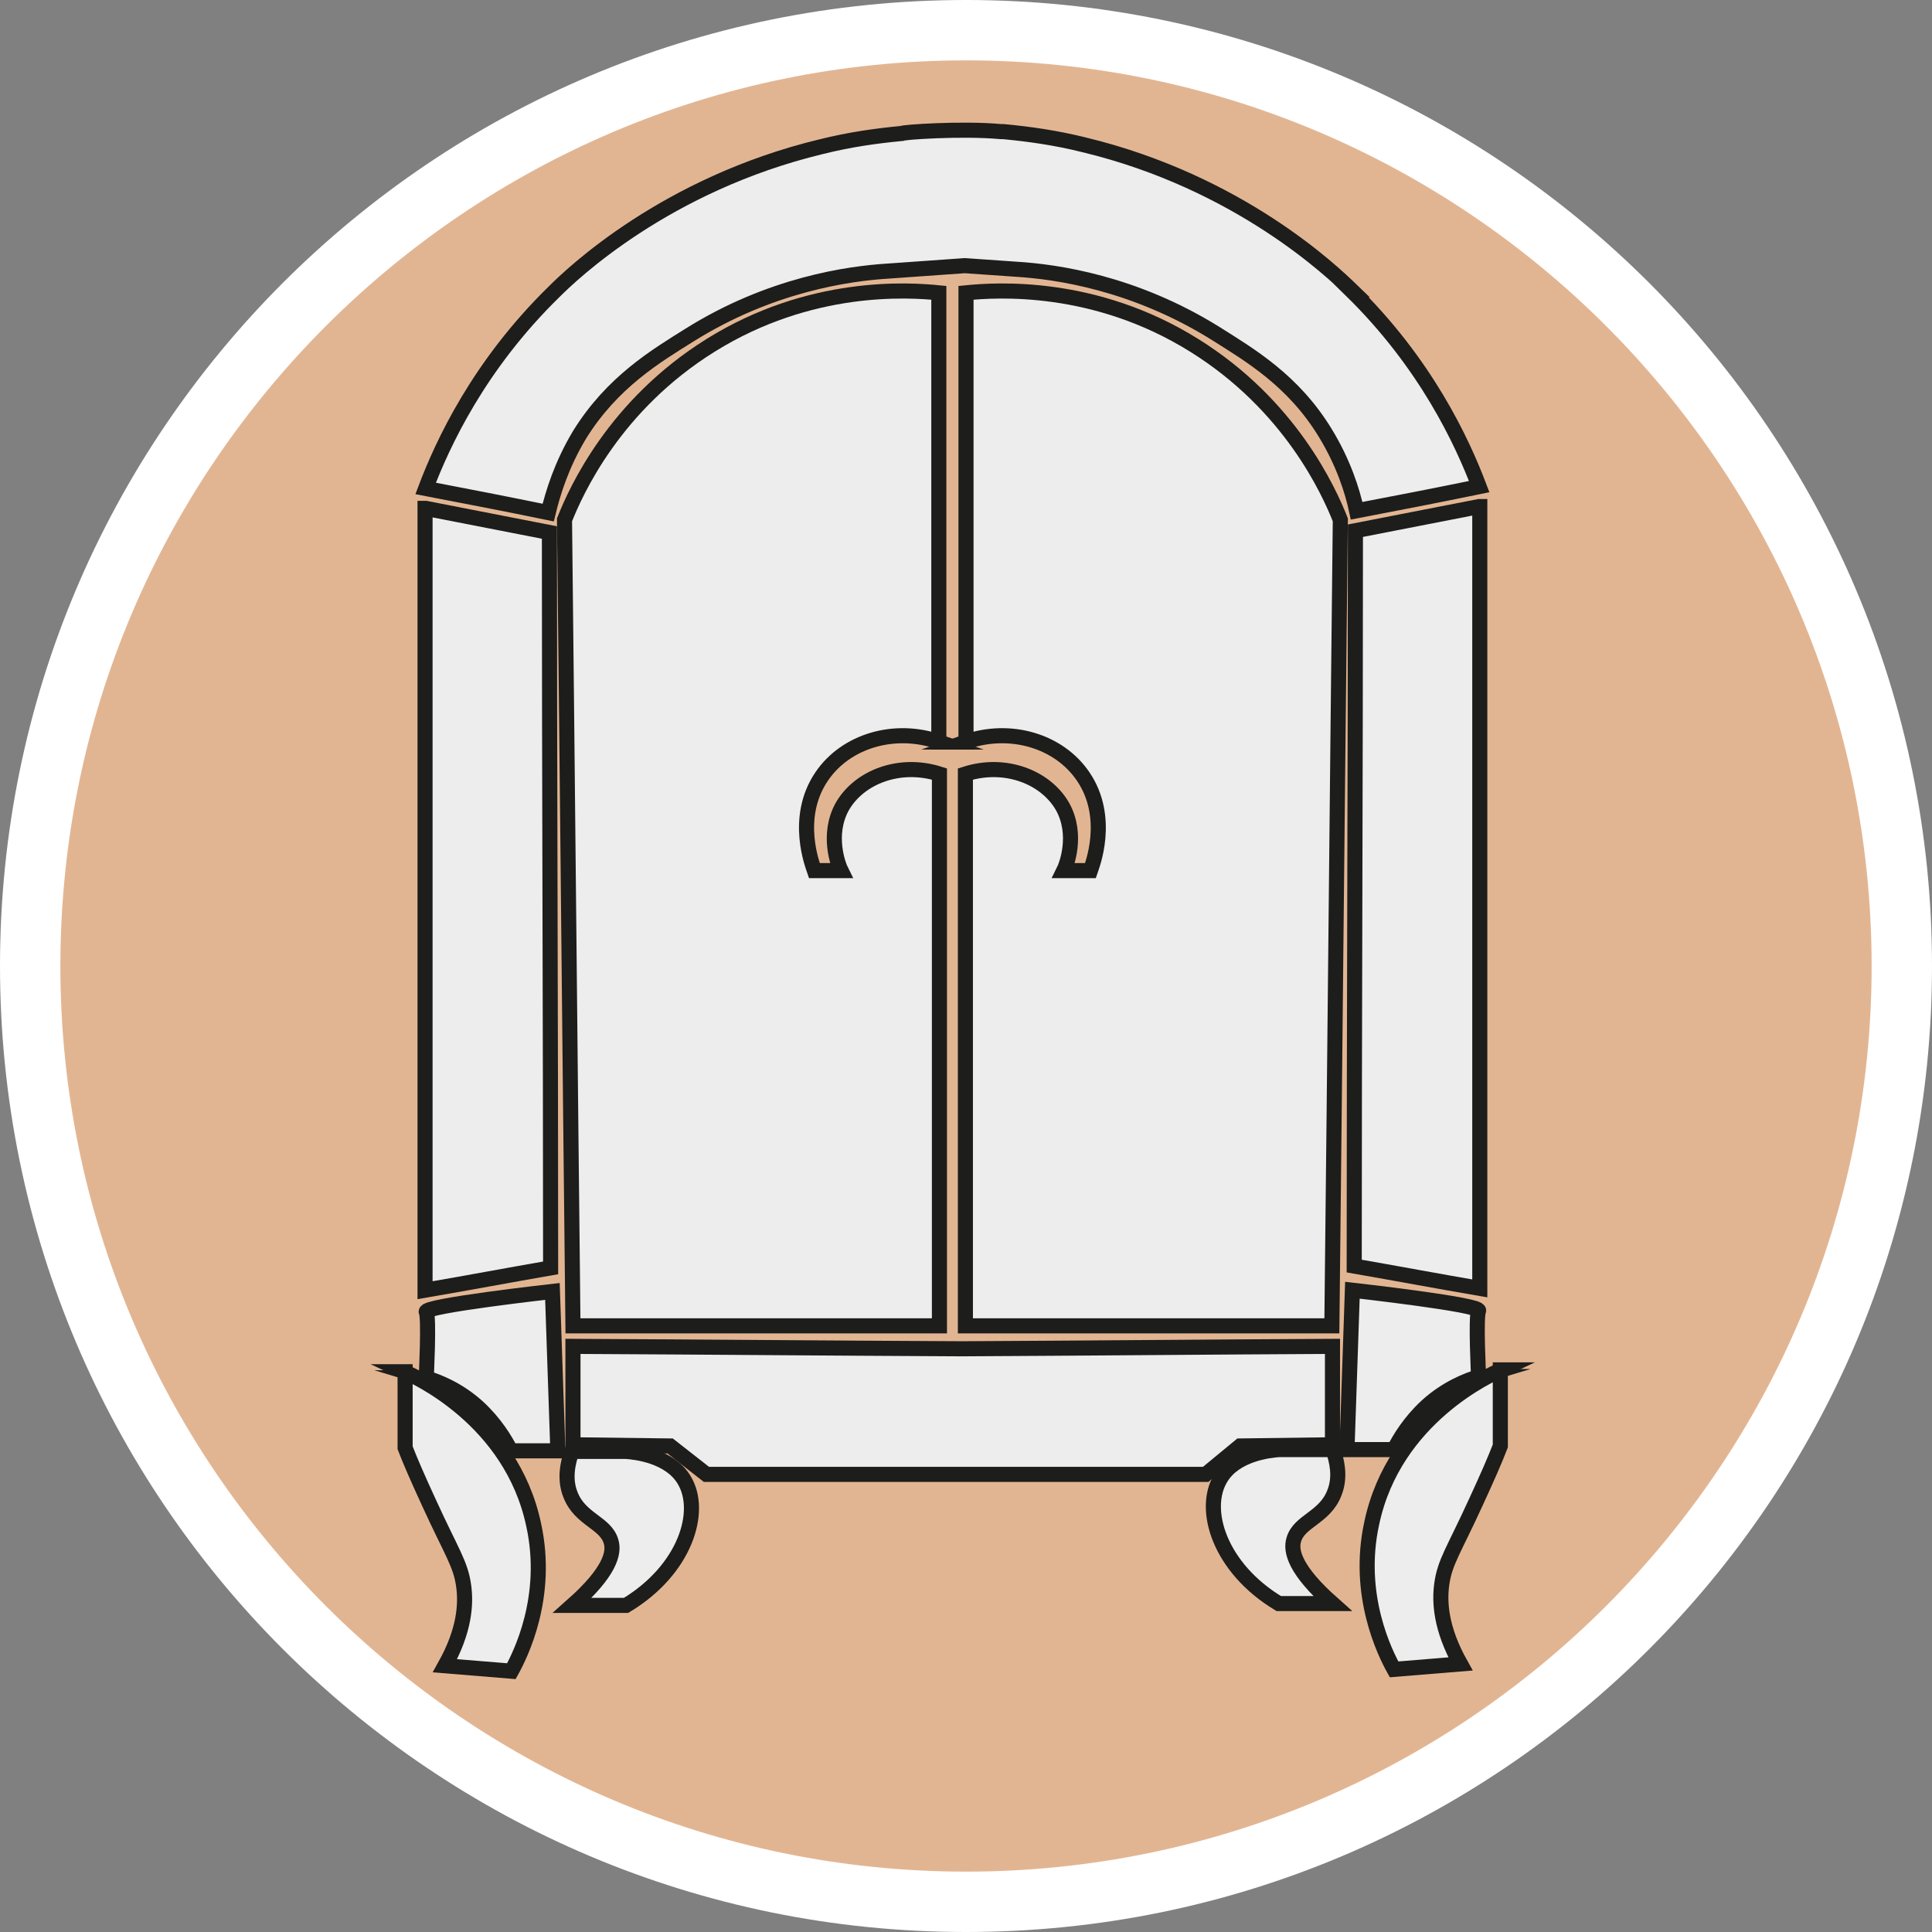 <?xml version="1.0" encoding="UTF-8"?><svg id="uuid-6f9c15e4-975e-45ef-abf7-f072db7baf58" xmlns="http://www.w3.org/2000/svg" width="32" height="32" viewBox="0 0 32 32"><rect x="0" y="0" width="32" height="32" fill="#808080" stroke="none"/><defs><style>.uuid-bbec76e3-47ce-4a22-b0a2-f4a045686f56{fill:#fff;}.uuid-833a2198-d5e3-4a77-859b-82492df86b37{fill:#eeeded;stroke:#1d1d1b;stroke-miterlimit:10;stroke-width:.25px;}.uuid-bc88363d-eac0-46b3-afad-f4603438ec32{fill:#e2b592;}</style></defs><path class="uuid-bc88363d-eac0-46b3-afad-f4603438ec32" d="M16,31.5C7.45,31.5.5,24.55.5,16S7.45.5,16,.5s15.5,6.95,15.5,15.5-6.95,15.5-15.5,15.5Z"/><path class="uuid-bbec76e3-47ce-4a22-b0a2-f4a045686f56" d="M16,1c8.27,0,15,6.73,15,15s-6.73,15-15,15S1,24.27,1,16,7.73,1,16,1M16,0C7.16,0,0,7.16,0,16s7.16,16,16,16,16-7.16,16-16S24.84,0,16,0h0Z"/><path class="uuid-833a2198-d5e3-4a77-859b-82492df86b37" d="M7.05,8.42l2.05.4c0,4.06.02,8.12.02,12.18-.69.12-1.38.25-2.08.37v-12.95Z"/><path class="uuid-833a2198-d5e3-4a77-859b-82492df86b37" d="M7.05,22.82c.2.06.54.19.87.49.28.26.45.54.54.72h.78l-.09-2.64s-2.14.24-2.09.34c.05.1,0,1.09,0,1.09Z"/><path class="uuid-833a2198-d5e3-4a77-859b-82492df86b37" d="M6.71,22.72v1.26c.08.21.22.53.4.92.37.81.52,1,.57,1.37.04.29.02.73-.31,1.32.37.03.74.06,1.1.09.15-.27.63-1.23.37-2.42-.37-1.76-1.99-2.47-2.14-2.54Z"/><path class="uuid-833a2198-d5e3-4a77-859b-82492df86b37" d="M9.47,24.04c-.06.18-.13.45-.02.72.16.41.58.46.67.77.06.19-.02.51-.64,1.06h.89c.98-.59,1.28-1.56.96-2.08-.24-.4-.81-.46-.96-.47h-.89Z"/><path class="uuid-833a2198-d5e3-4a77-859b-82492df86b37" d="M15.55,12.29v-7.44c-.5-.05-2.13-.16-3.78.87-1.59.99-2.23,2.41-2.42,2.89.05,4.45.09,8.9.14,13.35h6.07v-9.14c-.66-.21-1.33.05-1.61.54-.26.47-.06.98-.02,1.06h-.44c-.02-.06-.35-.87.12-1.56.4-.59,1.21-.83,1.95-.57Z"/><path class="uuid-833a2198-d5e3-4a77-859b-82492df86b37" d="M22.38,4.8c-.3-.29-1.85-1.78-4.42-2.4-.48-.12-.92-.18-1.34-.22,0,0,0,0,0,0-.01,0-.02,0-.04,0-.65-.06-1.64.01-1.64.03-.42.04-.86.1-1.34.22-2.57.62-4.12,2.1-4.42,2.4-1.25,1.22-1.85,2.52-2.13,3.26.68.13,1.35.26,2.03.4.08-.33.22-.79.52-1.29.54-.87,1.26-1.3,1.82-1.65,1.34-.84,2.64-1.02,3.29-1.06.42-.03.85-.06,1.27-.09.29.02.57.04.86.06.65.04,1.94.22,3.29,1.06.57.36,1.29.78,1.82,1.65.3.49.45.96.52,1.29.68-.13,1.35-.26,2.03-.4-.28-.74-.88-2.04-2.13-3.26Z"/><path class="uuid-833a2198-d5e3-4a77-859b-82492df86b37" d="M24.5,8.39l-2.05.4c0,4.06-.02,8.12-.02,12.18.69.12,1.38.25,2.08.37,0-4.32,0-8.63,0-12.95Z"/><path class="uuid-833a2198-d5e3-4a77-859b-82492df86b37" d="M24.5,22.8c-.2.06-.54.19-.87.49-.28.26-.45.54-.54.72h-.78l.09-2.64s2.14.24,2.09.34c-.05.1,0,1.09,0,1.09Z"/><path class="uuid-833a2198-d5e3-4a77-859b-82492df86b37" d="M24.85,22.69v1.26c-.08.21-.22.53-.4.92-.37.81-.52,1-.57,1.37-.04.29-.02.73.31,1.32-.37.03-.74.06-1.1.09-.15-.27-.63-1.23-.37-2.42.37-1.76,1.99-2.47,2.14-2.54Z"/><path class="uuid-833a2198-d5e3-4a77-859b-82492df86b37" d="M15.93,22.34c-2.15-.01-4.3-.03-6.44-.04v1.63l1.61.02.6.47h8.27l.57-.47,1.53-.02v-1.63c-2.05.01-4.09.03-6.14.04Z"/><path class="uuid-833a2198-d5e3-4a77-859b-82492df86b37" d="M22.08,24.01c.06.18.13.45.02.72-.16.41-.58.46-.67.77-.06.19.02.51.64,1.06h-.89c-.98-.59-1.28-1.56-.96-2.08.24-.4.81-.46.96-.47h.89Z"/><path class="uuid-833a2198-d5e3-4a77-859b-82492df86b37" d="M16,12.29v-7.44c.5-.05,2.13-.16,3.78.87,1.59.99,2.23,2.41,2.42,2.89-.05,4.45-.09,8.9-.14,13.35h-6.07v-9.14c.66-.21,1.33.05,1.61.54.26.47.06.98.02,1.06h.44c.02-.06.35-.87-.12-1.56-.4-.59-1.21-.83-1.95-.57Z"/></svg>